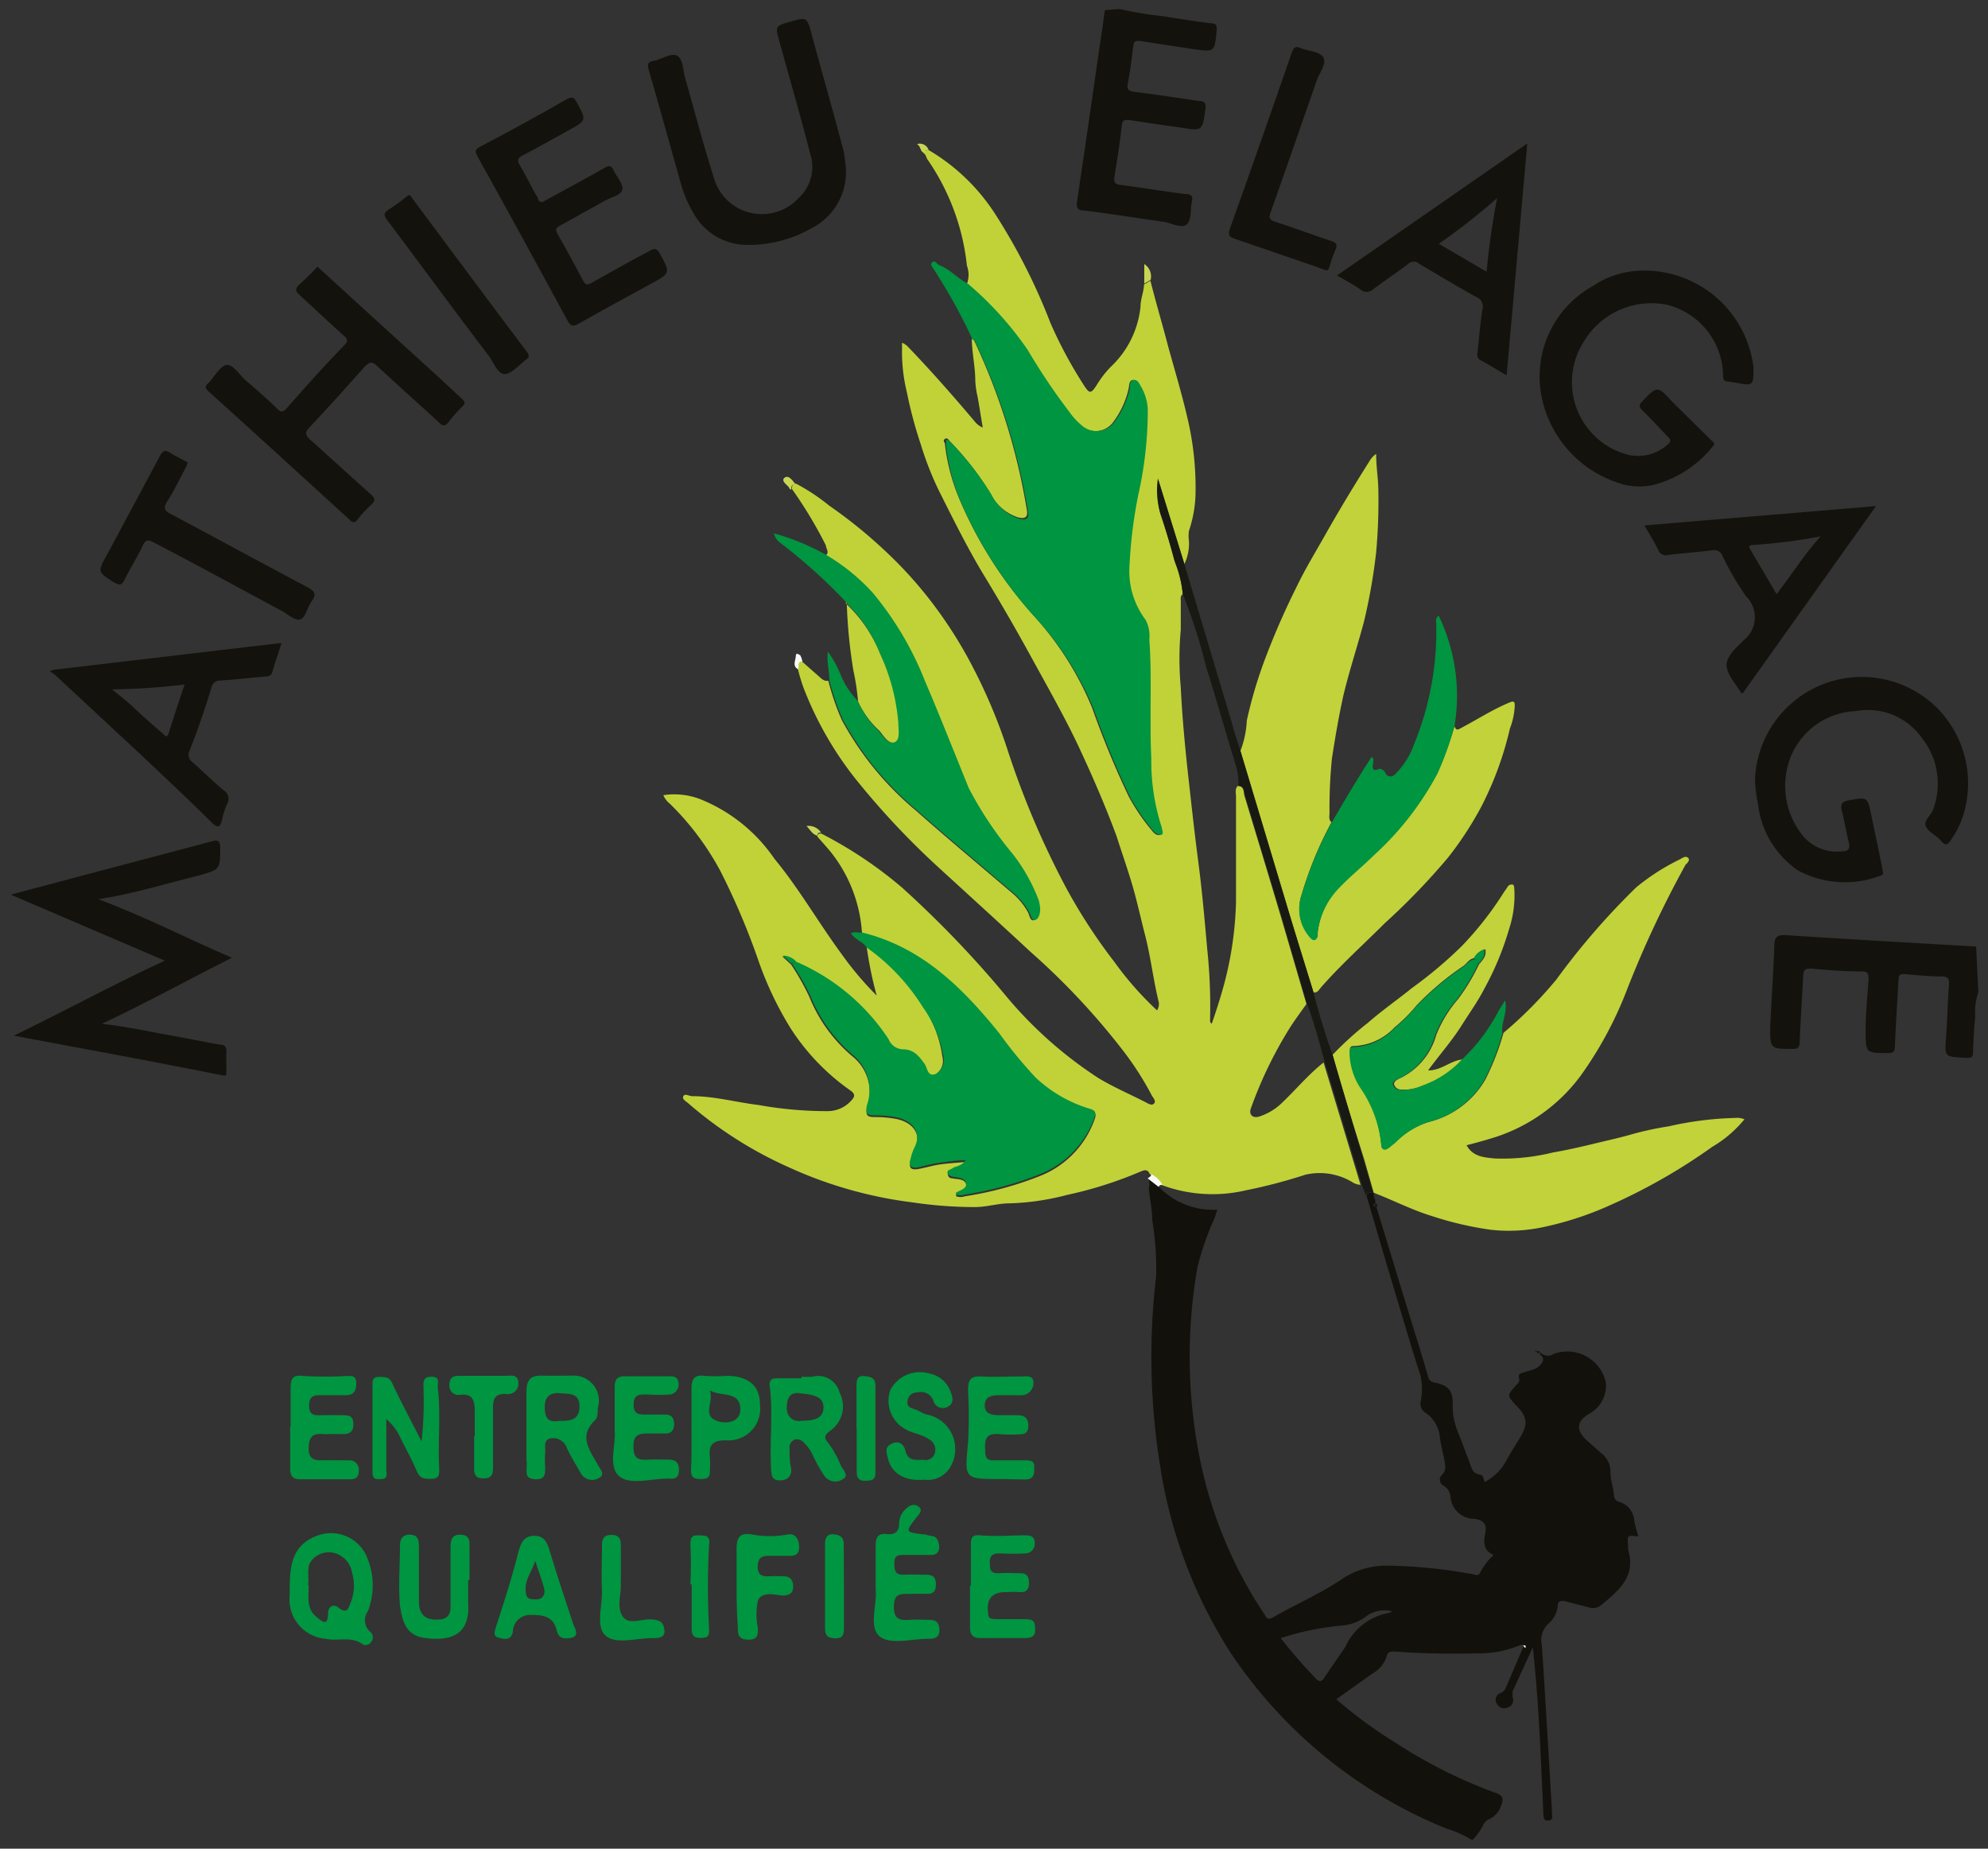 <svg id="Calque_1" data-name="Calque 1" xmlns="http://www.w3.org/2000/svg" viewBox="0 0 90.36 84.02"><rect x="0" y="0" width="90.36" height="84.02" fill="#333333" stroke="none"/><defs><style>.cls-1{fill:#12110c;}.cls-2{fill:#13120d;}.cls-3{fill:#c1d239;}.cls-4{fill:#c2d23a;}.cls-5{fill:#009540;}.cls-6{fill:#191913;}.cls-7{fill:#c9d655;}.cls-8{fill:#f9f9fa;}.cls-9{fill:#fdfffd;}</style></defs><title>logo-mobile</title><path class="cls-1" d="M62.51,54.53l0,.15c-.16.11-.08.16.05.18.54,1.75,1.07,3.51,1.61,5.26.25.8.5,1.6.73,2.41a.36.36,0,0,0,.32.31c.63.12.83.39.81,1a3,3,0,0,0,.2,1.15c.18.44.34.89.51,1.33s.15.63.55.71c.13,0,.14.2.19.33a2.4,2.4,0,0,0,1-1c.17-.32.37-.63.56-.94.43-.68.41-1-.14-1.56-.4-.44-.4-.44,0-.89.09-.1.2-.17.14-.36s.16-.21.29-.26.48-.09.67-.3.18-.33,0-.51l0-.08a.48.48,0,0,0,.61.08,1.79,1.79,0,0,1,2.38,1.29,1.46,1.46,0,0,1-.68,1.38c-.68.37-.72.81-.11,1.32l.6.53a1.05,1.05,0,0,1,.4.85c0,.37.14.71.16,1.07a.32.32,0,0,0,.27.29.94.94,0,0,1,.65.84,7,7,0,0,0,.19.72c-.51-.06-.51-.06-.47.43,0,.06,0,.11,0,.17.38,1.22-.43,1.86-1.22,2.52a.6.6,0,0,1-.55.11c-.38-.11-.76-.19-1.14-.3-.17,0-.26,0-.28.18a1.25,1.25,0,0,1-.39.82,1,1,0,0,0-.34,1c.17,2.51.31,5,.46,7.53a.49.49,0,0,1,0,.12c0,.12.08.3-.15.33s-.23-.14-.24-.3L70,79.16c-.08-1.43-.17-2.85-.33-4.29l-.92,2c0,.11,0,.18,0,.27a.34.34,0,0,1-.24.47.37.37,0,0,1-.47-.17.32.32,0,0,1,.16-.49.46.46,0,0,0,.25-.26l.78-1.82a.08.08,0,0,0,0-.12s-.06,0-.09,0a4.73,4.73,0,0,1-2,.39,36.11,36.11,0,0,1-3.75-.08c-.2,0-.32,0-.37.25a1.38,1.38,0,0,1-.64.75l-1.64,1.17a20.48,20.48,0,0,0,2.73,2A22.12,22.12,0,0,0,68,81.49c.33.13.35.28.23.56a1,1,0,0,1-.52.62.49.49,0,0,0-.28.25,3,3,0,0,1-.48.69h-.08a4.51,4.51,0,0,0-1.12-.5,21.51,21.51,0,0,1-9.82-8,21.82,21.82,0,0,1-3.21-8.56A31.07,31.07,0,0,1,52.55,58a13.72,13.72,0,0,0-.18-2.56c0-.46-.1-.92-.15-1.38v-.08a.82.82,0,0,0,0-.38l.49.38a3.43,3.43,0,0,0,2.62,1c-.05.14-.08.25-.11.35a12.82,12.82,0,0,0-.79,2.25,23.48,23.48,0,0,0,.15,8.92,19.73,19.73,0,0,0,2.88,6.85c.09.13.13.31.38.17,1-.58,2.14-1.07,3.12-1.73a3.62,3.62,0,0,1,2.21-.63,22.72,22.72,0,0,1,3.68.37c.14,0,.34.16.44-.08a2.91,2.91,0,0,1,.6-.78c-.45-.19-.47-.53-.39-.94s0-.63-.49-.7a1.08,1.08,0,0,1-1.08-1,.64.64,0,0,0-.32-.51.3.3,0,0,1-.09-.47c.24-.22.17-.45.13-.69s-.16-.69-.2-1a1.51,1.51,0,0,0-.67-1.16.48.48,0,0,1-.21-.49,2.92,2.92,0,0,0,0-1.18c-.33-1-.6-1.93-.89-2.89q-.8-2.66-1.57-5.31c.07-.15.2-.13.33-.13h0l0,.1C62.43,54.38,62.42,54.47,62.51,54.53Zm-4.3,19.92a24,24,0,0,0,1.61,1.85c.17.17.24.11.34,0,.32-.49.69-1,1-1.47a2.67,2.67,0,0,1,2-1.53.34.34,0,0,0,.11-.07,1.4,1.4,0,0,0-1.2.25,2.09,2.09,0,0,1-1.09.4A12.81,12.81,0,0,0,58.21,74.45Z"/><path class="cls-2" d="M89.92,45.09a2.88,2.88,0,0,0-.14,1.13c-.06.53-.08,1.06-.1,1.6,0,.22-.07.27-.3.26-1-.06-1,0-.92-1,.05-.79.07-1.58.13-2.36,0-.27-.07-.33-.32-.34-.57,0-1.15-.06-1.72-.11-.22,0-.25.08-.26.26-.05,1-.12,2-.16,3,0,.25-.06.34-.33.33-1,0-1,0-1-1,0-.77.07-1.54.13-2.31,0-.29,0-.4-.33-.4-.76,0-1.52-.06-2.28-.13-.31,0-.35.09-.36.34-.05,1-.12,2-.16,3,0,.25-.08.32-.34.31-1,0-1,0-1-1,.06-1.23.14-2.46.19-3.7,0-.35.1-.49.5-.47,2.89.19,5.78.35,8.67.52Z"/><path class="cls-2" d="M50.89.41a17.51,17.51,0,0,0,2,.33c.72.12,1.44.23,2.16.32.22,0,.27.1.25.31-.09,1-.08,1-1.08.86l-2.42-.37c-.2,0-.26,0-.29.24-.07.55-.14,1.11-.24,1.66-.06.3,0,.38.32.42,1,.12,2,.28,2.92.41.26,0,.31.12.28.37-.14,1-.14,1-1.11.84-.79-.11-1.58-.22-2.37-.35-.22,0-.29,0-.32.25-.09.76-.2,1.53-.33,2.29-.05.28,0,.39.31.42,1,.13,1.95.29,2.92.41.25,0,.35.09.28.36s0,.78-.21,1-.64,0-1-.09c-1.22-.17-2.44-.37-3.66-.52-.34,0-.39-.16-.34-.45.36-2.4.7-4.8,1.05-7.2.08-.49.14-1,.21-1.46Z"/><path class="cls-3" d="M42.21,6.82a9.08,9.08,0,0,1,3,2.87,27.39,27.39,0,0,1,2.54,5,19.88,19.88,0,0,0,1.53,2.84c.24.37.31.36.55,0a4.57,4.57,0,0,1,.66-.86,4.35,4.35,0,0,0,1.35-2.74c0-.34.15-.67.16-1l.29-.17c.25,1,.55,2,.81,3,.32,1.16.67,2.31.93,3.49a13.79,13.79,0,0,1,.31,3.2,5.66,5.66,0,0,1-.3,1.68,1.68,1.68,0,0,0,0,.45,2.15,2.15,0,0,1-.21,1.06l-1.17-3.78a3.72,3.72,0,0,0,.09,1.52c.24.71.46,1.44.65,2.17A5.32,5.32,0,0,1,53.76,27c-.14.1-.08.26-.09.39,0,.41,0,.82,0,1.22a14.66,14.66,0,0,0,0,2.65c.07,1.43.21,2.86.37,4.29.13,1.17.26,2.34.41,3.5.18,1.35.3,2.71.42,4.07A24.8,24.8,0,0,1,55,46.39s0,.11.08.13c.16-.46.31-.92.45-1.4A16,16,0,0,0,56.18,41c0-1.6,0-3.2,0-4.8,0-.16-.06-.34.08-.48.31,0,.25.3.31.47.56,1.85,1.12,3.69,1.67,5.54l1.14,3.9c-.28.4-.57.78-.82,1.19a18.89,18.89,0,0,0-1.71,3.57c-.09.27.09.44.37.36a2.64,2.64,0,0,0,1-.58c.66-.62,1.23-1.32,1.94-1.88l1.68,5.56a.77.77,0,0,1-.32-.09,2.87,2.87,0,0,0-2.19-.37,23.93,23.93,0,0,1-2.71.71,6.62,6.62,0,0,1-3.84-.25,1.23,1.23,0,0,0-.52-.49c-.08-.2-.21-.2-.38-.13a18.32,18.32,0,0,1-3.39,1.08,11.42,11.42,0,0,1-2.6.38c-.52,0-1,.16-1.55.17a19.19,19.19,0,0,1-2.84-.21,19.22,19.22,0,0,1-5.65-1.6,18.38,18.38,0,0,1-4.57-2.91c-.1-.09-.29-.18-.22-.32s.26,0,.41,0c1,0,2,.28,3,.4a17.6,17.6,0,0,0,3.16.28A1.44,1.44,0,0,0,38.71,50c.16-.18.14-.27,0-.4a10.11,10.11,0,0,1-2.79-2.89,15.5,15.5,0,0,1-1.43-3,32.25,32.25,0,0,0-1.74-4.11,12.62,12.62,0,0,0-2.29-3.06,1,1,0,0,1-.31-.4,3.3,3.3,0,0,1,1.65.17,7.44,7.44,0,0,1,3.4,2.72c1.13,1.37,2,2.9,3.06,4.34a14.79,14.79,0,0,0,1.59,1.88,17.11,17.11,0,0,1-.46-2.24,9.49,9.49,0,0,1,2.56,2.72A5.35,5.35,0,0,1,42.83,48a.74.74,0,0,1-.32.84c-.39.17-.39-.25-.52-.44-.24-.36-.47-.68-1-.67a.72.72,0,0,1-.64-.46,9.55,9.55,0,0,0-4.15-3.5.85.85,0,0,0-.64-.3l.4.37a11.49,11.49,0,0,1,.82,1.45,6.92,6.92,0,0,0,2,2.75,2.07,2.07,0,0,1,.63,2.28c-.07.37,0,.45.35.45a5.12,5.12,0,0,1,1,.09c.75.16,1.15.71.82,1.36a2.28,2.28,0,0,0-.18.52c-.11.33,0,.45.34.39s.62-.15.94-.2.77-.08,1.22-.12c-.18.28-.42.21-.57.35s-.29,0-.25.21.17.17.3.2.51,0,.54.3-.28.3-.46.42c0,0,0,0,0,.08a.61.61,0,0,0,.4,0,15.69,15.69,0,0,0,3.43-.93,4.31,4.31,0,0,0,2.45-2.53c.09-.24.1-.35-.2-.44A6.15,6.15,0,0,1,47.06,49a20.17,20.17,0,0,1-1.64-2c-1.68-2.08-3.53-3.92-6.24-4.58a6.56,6.56,0,0,0-1.43-3.71c-.19-.23-.4-.46-.6-.69,0-.11.08-.14.17-.14A19,19,0,0,1,41,40.34a47.78,47.78,0,0,1,4.63,4.81A18.79,18.79,0,0,0,49.93,49c.7.42,1.45.74,2.17,1.11.09.05.25.15.35.05s0-.23-.08-.34a14.05,14.05,0,0,0-1.44-2.22,32.32,32.32,0,0,0-4.09-4.34c-1.41-1.31-2.83-2.6-4.25-3.9A36,36,0,0,1,39,35.54a15.7,15.7,0,0,1-2.48-4.29,7.93,7.93,0,0,1-.25-.83c0-.13-.06-.34.19-.35l.76.67c.13.12.24.23.43.2a11.33,11.33,0,0,0,.61,1.78,14,14,0,0,0,3.36,4.11c1.42,1.26,2.89,2.48,4.34,3.72a3.13,3.13,0,0,1,.77.92c.07.14.09.4.27.35s.25-.28.23-.49a1.85,1.85,0,0,0-.07-.41A8,8,0,0,0,46,38.82a16.68,16.68,0,0,1-2-3c-.67-1.63-1.32-3.27-2-4.89a14.61,14.61,0,0,0-2.38-4,9.17,9.17,0,0,0-2.08-1.69c.17-.16,0-.3,0-.45A19.68,19.68,0,0,0,36,22.23c0-.14,0-.24.18-.25a9.18,9.18,0,0,1,1.51,1,21.86,21.86,0,0,1,2.48,2,19,19,0,0,1,2,2.16A20,20,0,0,1,44,29.91,24.89,24.89,0,0,1,45.77,34a39,39,0,0,0,2.71,6.39,25.19,25.19,0,0,0,2.18,3.34,14.77,14.77,0,0,0,1.93,2.19.53.53,0,0,0,.06-.45c-.24-1-.35-2-.61-3-.19-.73-.35-1.48-.56-2.2S51,38.78,50.75,38c-.5-1.35-1.07-2.67-1.69-4s-1.44-2.77-2.19-4.14-1.41-2.5-2.15-3.72-1.36-2.48-2-3.75a14.38,14.38,0,0,1-.87-2.2,19.56,19.56,0,0,1-.63-2.36,7.74,7.74,0,0,1-.22-2c0-.08,0-.18,0-.23s.18.07.24.13c1.06,1.1,2.07,2.25,3.06,3.42a.87.87,0,0,0,.37.28c-.09-.5-.16-1-.24-1.42a4,4,0,0,1-.1-.69c0-.65-.15-1.27-.16-1.92,0,0,.06,0,.07,0a28.94,28.94,0,0,1,2.43,7.76c.07.34-.07.43-.38.36a2.14,2.14,0,0,1-1.27-1.09,13.56,13.56,0,0,0-1.84-2.37c-.07-.06-.11-.19-.23-.11s0,.15,0,.23a8.94,8.94,0,0,0,.61,2.39A19,19,0,0,0,47,28a14.24,14.24,0,0,1,2.64,4.17,41.7,41.7,0,0,0,1.65,4,9,9,0,0,0,1.07,1.58c.09.12.24.26.4.18s.05-.2,0-.31a9.72,9.72,0,0,1-.48-3.17c0-1.8,0-3.6-.09-5.39a1.55,1.55,0,0,0-.17-.89,3.67,3.67,0,0,1-.73-2.48,21.5,21.5,0,0,1,.4-3.21,17.48,17.48,0,0,0,.43-3.88,2.27,2.27,0,0,0-.29-1c-.09-.14-.16-.36-.34-.33s-.16.25-.19.39a4,4,0,0,1-.67,1.48,1,1,0,0,1-1.49.21,3,3,0,0,1-.57-.61,28.75,28.75,0,0,1-1.91-2.84,15.32,15.32,0,0,0-2.71-3,1.17,1.17,0,0,0,0-.82,10.41,10.41,0,0,0-1.77-4.8c-.09-.1-.08-.27-.23-.34C42.05,6.85,42.12,6.82,42.21,6.82Z"/><path class="cls-4" d="M60.57,47.94a14.64,14.64,0,0,1,1.6-1.45c.65-.57,1.36-1.06,2-1.58A19.62,19.62,0,0,0,66.44,43a15,15,0,0,0,1.91-2.44c.06-.09.12-.16.17-.25a.22.22,0,0,1,.21-.11c.1,0,.09.13.1.21a4.89,4.89,0,0,1-.24,1.82,13.26,13.26,0,0,1-1.12,2.7c-.29.57-.66,1.08-1,1.62-.44.71-1,1.34-1.56,2.1.63,0,1-.45,1.58-.5a4.51,4.51,0,0,1-1.82,1.19,2.12,2.12,0,0,1-1,.18.33.33,0,0,1-.31-.25c0-.12.12-.18.2-.23a3.09,3.09,0,0,0,1.72-2,5.72,5.72,0,0,1,1-1.64,9.5,9.5,0,0,0,.94-1.56c.16-.2.36-.38.29-.7a.79.79,0,0,0-.48.41c-.23,0-.35.23-.51.35a13,13,0,0,0-2.13,1.79,7.3,7.3,0,0,1-1,1,2.67,2.67,0,0,1-1.85.85c-.21,0-.18.13-.18.25a3,3,0,0,0,.5,1.62A5.49,5.49,0,0,1,62.78,52c0,.23.14.3.34.16l.32-.26A3.7,3.7,0,0,1,64.91,51a4.1,4.1,0,0,0,2.6-1.93,11.75,11.75,0,0,0,.83-2.13,18.92,18.92,0,0,0,2.4-2.42,32.86,32.86,0,0,1,3.63-4.19,9.86,9.86,0,0,1,2-1.28c.1-.06.24-.16.35-.07s0,.23-.1.31a47.29,47.29,0,0,0-2.7,5.77,17.27,17.27,0,0,1-2.09,3.85A7.81,7.81,0,0,1,68,51.67c-.44.14-.87.26-1.34.38.29.53.81.55,1.26.6a9.55,9.55,0,0,0,2.66-.27c.63-.11,1.26-.25,1.87-.4s1.14-.26,1.69-.42a14.48,14.48,0,0,1,1.71-.37,15.11,15.11,0,0,1,3-.38.87.87,0,0,1,.44.06,5.45,5.45,0,0,1-1.46,1.25,26.46,26.46,0,0,1-4.59,2.63,14.86,14.86,0,0,1-3,1,7.45,7.45,0,0,1-2.49.14,15.32,15.32,0,0,1-2.66-.62c-.92-.28-1.76-.72-2.65-1.06h0L62,52.67C61.5,51.09,61,49.52,60.57,47.94Z"/><path class="cls-5" d="M44,12.9a15.32,15.32,0,0,1,2.71,3,28.75,28.75,0,0,0,1.91,2.84,3,3,0,0,0,.57.61,1,1,0,0,0,1.49-.21,4,4,0,0,0,.67-1.48c0-.14,0-.37.19-.39s.25.19.34.33a2.27,2.27,0,0,1,.29,1,17.48,17.48,0,0,1-.43,3.88,21.5,21.5,0,0,0-.4,3.21,3.67,3.67,0,0,0,.73,2.48,1.55,1.55,0,0,1,.17.89c.13,1.79,0,3.59.09,5.39a9.72,9.72,0,0,0,.48,3.17c0,.11.09.26,0,.31s-.31-.06-.4-.18a9,9,0,0,1-1.07-1.58,41.7,41.7,0,0,1-1.65-4A14.24,14.24,0,0,0,47,28a19,19,0,0,1-3.42-5.41A8.94,8.94,0,0,1,43,20.24c0-.08,0-.18,0-.23s.16,0,.23.11a13.56,13.56,0,0,1,1.84,2.37,2.14,2.14,0,0,0,1.27,1.09c.31.07.45,0,.38-.36a28.94,28.94,0,0,0-2.43-7.76s0,0-.07,0a25.87,25.87,0,0,0-1.75-3.18c-.07-.12-.22-.24-.1-.36s.21.08.32.13C43.19,12.24,43.53,12.66,44,12.9Z"/><path class="cls-4" d="M66.11,33c.08.26.21.13.35.06.72-.38,1.41-.83,2.17-1.14.21-.08.21,0,.22.13a3.24,3.24,0,0,1-.22,1.06,15.15,15.15,0,0,1-1.31,3.57,15.67,15.67,0,0,1-1.49,2.28,30.73,30.73,0,0,1-2.89,3c-1,1-2,1.89-2.91,2.93-.08.1-.16.25-.33.21-.39-1.27-.79-2.54-1.17-3.81l-2.15-7.16a4.36,4.36,0,0,0,.29-1.38,20.42,20.42,0,0,1,.77-2.64,34.41,34.41,0,0,1,1.48-3.41c.39-.82.87-1.6,1.32-2.4.64-1.13,1.31-2.24,2-3.33a1,1,0,0,1,.31-.34c0,.6.1,1.15.1,1.7a25.55,25.55,0,0,1-.1,2.77A26.07,26.07,0,0,1,62,28.24c-.3,1.13-.67,2.24-.94,3.37-.22,1-.37,1.9-.52,2.86a22.5,22.5,0,0,0-.11,2.46c0,.15-.05.32.09.44a17,17,0,0,0-1.36,3.3,1.92,1.92,0,0,0,.3,1.78c.08.1.16.28.32.22s.1-.22.12-.35a3.5,3.5,0,0,1,.9-1.93c.53-.55,1.12-1,1.67-1.58a13.71,13.71,0,0,0,2.88-3.71A15.31,15.31,0,0,0,66.11,33Z"/><path class="cls-5" d="M39.18,42.38c2.71.66,4.56,2.5,6.24,4.58a20.17,20.17,0,0,0,1.64,2,6.15,6.15,0,0,0,2.47,1.43c.3.09.29.2.2.44a4.31,4.31,0,0,1-2.45,2.53,15.69,15.69,0,0,1-3.43.93.61.61,0,0,1-.4,0s0-.07,0-.08c.18-.12.49-.17.46-.42s-.33-.26-.54-.3-.27-.08-.3-.2.17-.14.25-.21.39-.07.57-.35c-.45,0-.84.07-1.22.12s-.63.14-.94.2-.45-.06-.34-.39a2.28,2.28,0,0,1,.18-.52c.33-.65-.07-1.2-.82-1.36a5.12,5.12,0,0,0-1-.09c-.34,0-.42-.08-.35-.45A2.07,2.07,0,0,0,38.83,48a6.92,6.92,0,0,1-2-2.75A11.49,11.49,0,0,0,36,43.8c.06-.08.16-.06.24-.07a9.55,9.55,0,0,1,4.15,3.5.72.72,0,0,0,.64.46c.51,0,.74.31,1,.67.13.19.13.61.52.44a.74.74,0,0,0,.32-.84,5.35,5.35,0,0,0-.92-2.18,9.49,9.49,0,0,0-2.56-2.72c-.17-.27-.52-.34-.71-.64C38.83,42.32,39,42.41,39.18,42.38Z"/><path class="cls-2" d="M.63,47.07C3,45.92,5.17,44.73,7.49,43.66l-7-3,4.33-1.15,4.8-1.27c.27-.07.38-.06.39.27,0,1,0,1-.93,1.27-1.51.37-3,.84-4.61,1.09,2.08.77,4,1.77,6.07,2.66-2,1-3.9,2.06-5.91,3,1.24.14,2.4.41,3.57.61.61.11,1.21.24,1.82.34.22,0,.28.13.27.33s0,.57,0,.85,0,.24-.26.2c-1.21-.25-2.42-.47-3.63-.71Z"/><path class="cls-5" d="M37.57,25.23a9.17,9.17,0,0,1,2.08,1.69,14.61,14.61,0,0,1,2.38,4c.69,1.62,1.34,3.26,2,4.89a16.68,16.68,0,0,0,2,3,8,8,0,0,1,1.18,2.1,1.85,1.85,0,0,1,.07.41c0,.21-.07.45-.23.49s-.2-.21-.27-.35a3.13,3.13,0,0,0-.77-.92c-1.45-1.24-2.92-2.46-4.34-3.72a14,14,0,0,1-3.36-4.11,11.33,11.33,0,0,1-.61-1.78c0-.42-.13-.83-.07-1.31a4.83,4.83,0,0,1,.56,1A3.87,3.87,0,0,0,39,31.87a4,4,0,0,0,.94,1.35c.18.23.45.62.69.51s.19-.57.16-.89A9.25,9.25,0,0,0,40,29.71a6.28,6.28,0,0,0-1.47-2.24h0q0-.09-.06-.09a24.41,24.41,0,0,0-2.76-2.52c-.2-.17-.46-.28-.53-.62A10.78,10.78,0,0,1,37.57,25.23Z"/><path class="cls-2" d="M74.59,12.3a5,5,0,0,1,5.11,4.39c0,.82,0,.86-.77.71l-.37-.06c-.16,0-.26-.07-.24-.26a3.36,3.36,0,0,0-2.52-3.22A3.57,3.57,0,0,0,72,15.51a3.41,3.41,0,0,0,2,5.16,2,2,0,0,0,1.8-.47c.17-.14.14-.23,0-.36-.39-.4-.77-.82-1.17-1.21-.13-.14-.14-.22,0-.37.7-.73.7-.74,1.38,0L77.77,20c.07.07.23.14.08.29A5.11,5.11,0,0,1,75.3,22a2.91,2.91,0,0,1-1.82-.08,5.19,5.19,0,0,1-3.43-4A4.7,4.7,0,0,1,72.4,13,4.08,4.08,0,0,1,74.59,12.3Z"/><path class="cls-2" d="M79.77,35.39A4.86,4.86,0,0,1,88,32.13,4.87,4.87,0,0,1,89.25,37a4.19,4.19,0,0,1-.59,1.2c-.16.24-.27.22-.45,0s-.54-.37-.67-.63.23-.51.33-.79a3.35,3.35,0,0,0-.53-3.26,3,3,0,0,0-3-1.2,3.33,3.33,0,0,0-3,2.22,3.59,3.59,0,0,0,.54,3.36,2,2,0,0,0,1.85.79c.31,0,.37-.14.3-.42-.12-.48-.2-1-.32-1.44-.06-.26,0-.39.29-.45.89-.16.88-.18,1.06.69s.34,1.61.5,2.42c0,.13.12.26-.12.32a4.51,4.51,0,0,1-3.7-.24,4.23,4.23,0,0,1-1.83-3A6.65,6.65,0,0,1,79.77,35.39Z"/><path class="cls-2" d="M14.43,12.12Q17.24,14.69,20,17.2c.34.32.68.63,1,.93.15.14.15.22,0,.36a6.55,6.55,0,0,0-.61.69c-.17.22-.28.19-.46,0-.92-.85-1.86-1.68-2.77-2.53-.25-.24-.36-.2-.57,0-.83.93-1.66,1.86-2.52,2.77-.23.24-.18.34,0,.54.94.83,1.85,1.68,2.79,2.51.21.19.2.3,0,.48a5.25,5.25,0,0,0-.6.65c-.14.19-.24.16-.39,0-2.13-1.94-4.25-3.88-6.39-5.81-.16-.15-.18-.23,0-.39s.51-.76.81-.81.59.44.88.7c.49.42,1,.86,1.44,1.3.16.15.25.14.39,0,.88-1,1.77-2,2.67-2.92.18-.2.11-.28-.05-.42-.68-.61-1.35-1.24-2-1.84-.21-.18-.21-.29,0-.49S14.16,12.42,14.43,12.12Z"/><path class="cls-2" d="M38.45,7.71a2.86,2.86,0,0,1-1.56,2.66,5.75,5.75,0,0,1-2.89.76,2.79,2.79,0,0,1-2.49-1.46,5.61,5.61,0,0,1-.58-1.39c-.48-1.7-.95-3.4-1.44-5.09-.07-.25-.06-.39.24-.43s.79-.39,1.06-.22.25.65.35,1c.43,1.51.82,3,1.3,4.52A2.27,2.27,0,0,0,36.3,9a1.92,1.92,0,0,0,.53-2c-.44-1.71-.93-3.4-1.4-5.1-.2-.72-.2-.72.51-.92s.74-.21.94.53c.48,1.8,1,3.57,1.47,5.38A7.11,7.11,0,0,1,38.45,7.71Z"/><path class="cls-2" d="M24.66,9.18l.24-.13c.86-.47,1.73-.94,2.58-1.42.2-.11.31-.12.41.11s.45.63.4.88-.5.34-.79.5l-2,1.11c-.2.1-.3.18-.15.42.4.69.78,1.4,1.15,2.1.11.2.19.22.38.11.88-.49,1.77-1,2.65-1.46.25-.15.34-.09.47.14.47.87.48.87-.4,1.35-1.09.6-2.19,1.19-3.28,1.81-.25.14-.37.16-.53-.14-1.35-2.49-2.72-5-4.08-7.44-.12-.22-.14-.32.11-.45q2-1.05,3.94-2.16c.25-.14.34-.08.46.15.44.81.45.81-.37,1.26s-1.37.77-2.07,1.13c-.28.14-.28.25-.13.5.28.46.52,1,.79,1.43C24.47,9.07,24.48,9.21,24.66,9.18Z"/><path class="cls-2" d="M2.45,30.44,12.8,29.22c-.15.47-.3.89-.42,1.32-.06.2-.2.2-.36.21-.65.06-1.31.13-2,.18a.4.4,0,0,0-.41.32c-.3,1-.62,1.92-1,2.88a.39.39,0,0,0,.13.5c.49.43.94.89,1.44,1.3a.44.44,0,0,1,.14.61,3.77,3.77,0,0,0-.23.72c-.08.34-.18.4-.46.13-1-1-2.08-2-3.13-3l-4-3.72a2,2,0,0,0-.24-.16Zm2.64.89c.39.32.72.57,1,.84S7,33,7.4,33.34c.08.07.18.23.26,0,.23-.73.47-1.46.73-2.23A30,30,0,0,1,5.09,31.33Z"/><path class="cls-2" d="M79.21,31.51s-.06,0-.06,0c-.24-.41-.63-.81-.67-1.24s.44-.83.76-1.16a1.33,1.33,0,0,0,.13-2,12.6,12.6,0,0,1-1.08-1.85.4.4,0,0,0-.46-.25c-.65.08-1.31.13-2,.21a.37.37,0,0,1-.46-.23c-.18-.36-.39-.71-.63-1.11L85.27,23ZM80.75,27c.68-.86,1.23-1.77,2-2.62a25.84,25.84,0,0,1-3.09.39c-.18,0-.18.09-.1.21Z"/><path class="cls-2" d="M68.48,17.06c-.43-.25-.79-.48-1.17-.68-.19-.1-.17-.24-.15-.39.07-.64.12-1.29.22-1.92a.46.46,0,0,0-.28-.57c-.87-.48-1.72-1-2.58-1.5A.37.37,0,0,0,64,12c-.53.4-1.07.76-1.6,1.16a.43.43,0,0,1-.56,0c-.33-.23-.69-.42-1.07-.64l8.65-6Zm-.91-4.71A33.77,33.77,0,0,1,68.05,9a29.66,29.66,0,0,1-2.65,2.08Z"/><path class="cls-5" d="M66.11,33a15.31,15.31,0,0,1-.77,2.15,13.71,13.71,0,0,1-2.88,3.71c-.55.54-1.14,1-1.67,1.58a3.5,3.5,0,0,0-.9,1.93c0,.13,0,.3-.12.35s-.24-.12-.32-.22a1.92,1.92,0,0,1-.3-1.78,17,17,0,0,1,1.36-3.3c.58-1,1.17-2,1.82-3,.13,0,.08.14.09.21s-.17.52.28.31c.1,0,.22.08.28.21s.28.23.47,0a3.68,3.68,0,0,0,.83-1.34,13.55,13.55,0,0,0,1-5.52.29.29,0,0,1,.11-.31A8.36,8.36,0,0,1,66.11,33Z"/><path class="cls-5" d="M67.17,43.85a9.5,9.5,0,0,1-.94,1.56,5.72,5.72,0,0,0-1,1.64,3.09,3.09,0,0,1-1.72,2c-.08.05-.23.11-.2.23a.33.33,0,0,0,.31.25,2.12,2.12,0,0,0,1-.18,4.51,4.51,0,0,0,1.82-1.19,8.2,8.2,0,0,0,1.67-2.21l.3-.48c.13.57-.2,1-.12,1.5a11.75,11.75,0,0,1-.83,2.13A4.1,4.1,0,0,1,64.91,51a3.7,3.7,0,0,0-1.47.92l-.32.26c-.2.14-.33.07-.34-.16a5.49,5.49,0,0,0-.94-2.56,3,3,0,0,1-.5-1.62c0-.12,0-.26.18-.25a2.67,2.67,0,0,0,1.85-.85,7.3,7.3,0,0,0,1-1,13,13,0,0,1,2.13-1.79c.16-.12.28-.31.51-.35S67.16,43.72,67.17,43.85Z"/><path class="cls-2" d="M8.5,21.12a2.72,2.72,0,0,1-.12.25c-.26.48-.5,1-.79,1.43-.16.28-.14.4.17.56,2.07,1.1,4.14,2.23,6.22,3.33.33.18.41.32.19.63s-.28.75-.52.83-.58-.25-.87-.4C10.86,26.72,9,25.7,7,24.66c-.26-.14-.38-.15-.52.15-.24.52-.55,1-.81,1.52-.11.23-.19.3-.45.16C4.43,26,4.42,26,4.87,25.2c.8-1.49,1.61-3,2.4-4.48.13-.24.24-.29.47-.14s.42.23.63.35S8.54,21,8.5,21.12Z"/><path class="cls-2" d="M60.25,12.28l-.4-.15-3.73-1.28c-.26-.09-.31-.18-.22-.45q1.43-4,2.81-8c.1-.28.2-.31.45-.2s.87.14,1,.43-.18.67-.3,1c-.7,2-1.39,4-2.1,6-.09.25-.08.36.2.45.85.27,1.69.59,2.54.87.24.08.31.18.19.42a6.65,6.65,0,0,0-.26.75C60.39,12.21,60.38,12.31,60.25,12.28Z"/><path class="cls-2" d="M18.56,8.87c.12,0,.16.13.22.2,1.72,2.31,3.43,4.61,5.16,6.91.13.17.13.26-.06.39s-.64.64-.95.63-.5-.54-.73-.85c-1.53-2-3.05-4.09-4.59-6.13-.18-.24-.18-.35.08-.51A8.58,8.58,0,0,0,18.4,9Z"/><path class="cls-6" d="M56.38,34.12l2.15,7.16c.38,1.27.78,2.54,1.17,3.81.26,1,.53,1.91.87,2.85.46,1.58.93,3.15,1.39,4.73l.45,1.52c-.13,0-.26,0-.33.13l-.18-.47-1.68-5.56c-.25-.89-.48-1.79-.81-2.66l-1.14-3.9c-.55-1.85-1.11-3.69-1.67-5.54-.06-.17,0-.45-.31-.47a2.79,2.79,0,0,0-.14-1c-.45-1.46-.86-2.93-1.32-4.38A25,25,0,0,0,53.76,27a5.32,5.32,0,0,0-.39-1.57c-.19-.73-.41-1.46-.65-2.17a3.72,3.72,0,0,1-.09-1.52l1.17,3.78L56,32.88C56.11,33.3,56.25,33.71,56.38,34.12Z"/><path class="cls-3" d="M38.49,27.47A6.28,6.28,0,0,1,40,29.71a9.25,9.25,0,0,1,.83,3.13c0,.32.1.77-.16.89s-.51-.28-.69-.51A4,4,0,0,1,39,31.87a10.84,10.84,0,0,0-.21-1.39A23.25,23.25,0,0,1,38.49,27.47Z"/><path class="cls-5" d="M13.17,72.15c0-1.06.14-2,1.35-2.39a1.77,1.77,0,0,1,2.08.84,3.25,3.25,0,0,1,.12,2.63.7.7,0,0,0,.1.93.32.32,0,0,1,.06.45.3.3,0,0,1-.38.13c-.53-.4-1.14-.13-1.7-.26a1.79,1.79,0,0,1-1.63-2Zm.86-.1c0,.52-.11,1.07.35,1.43.19.15.52.51.53-.13,0-.35.25-.47.47-.29.42.34.46,0,.57-.25A2.06,2.06,0,0,0,16,71.47a1.1,1.1,0,0,0-1-.92,1,1,0,0,0-.91.48C13.94,71.34,14.06,71.73,14,72.05Z"/><path class="cls-5" d="M39.8,72.24c0-.75,0-1.38,0-2,0-.35.1-.56.49-.52s.58-.09.58-.52a.88.88,0,0,1,.26-.58c.18-.2.42-.31.63-.14s0,.35-.13.52c-.48.62-.48.63.28.73.17,0,.33.07.5.09s.28.28.28.49-.11.36-.36.36c-.41,0-.82,0-1.22,0s-.46.08-.46.41.07.51.44.49.67,0,1,0,.44.12.45.42-.1.46-.42.45-.53,0-.79,0c-.45,0-.7,0-.7.6s.31.6.73.58.58,0,.87,0,.46.1.47.45-.22.42-.5.41c-.77,0-1.76.3-2.24-.13S39.88,72.87,39.8,72.24Z"/><path class="cls-5" d="M23.93,66.41c0-1,0-2.11,0-3.16,0-.64.28-.74.76-.73s.91,0,1.37,0A1.14,1.14,0,0,1,27.17,64c0,.19,0,.44-.13.55-.77.74-.21,1.39.12,2,.1.21.36.44.1.6a.59.59,0,0,1-.87-.21c-.21-.37-.44-.73-.62-1.12a.66.66,0,0,0-.73-.45c-.36.06-.24.41-.26.66a4.68,4.68,0,0,0,0,.65c0,.31,0,.57-.44.55s-.42-.24-.4-.53a2.81,2.81,0,0,0,0-.29Zm1.48-1.83c.44,0,.92,0,.93-.64s-.46-.58-.87-.62-.72.11-.71.64S24.93,64.65,25.41,64.58Z"/><path class="cls-5" d="M36.43,62.57a4.17,4.17,0,0,0,.5,0,1,1,0,0,1,1.23.72A1.35,1.35,0,0,1,37.77,65c-.25.19-.38.3-.1.61a4.75,4.75,0,0,1,.55,1c.1.2.38.46.1.61a.61.61,0,0,1-.88-.19,6.91,6.91,0,0,1-.51-.92,1.64,1.64,0,0,0-.37-.52.42.42,0,0,0-.45-.16.39.39,0,0,0-.22.42c0,.28,0,.57.06.85s-.07.56-.45.58-.43-.16-.45-.48c-.08-1.28.1-2.58-.07-3.86,0-.31.19-.29.37-.3.36,0,.72,0,1.08,0Zm0,2c.53,0,1-.07,1-.62s-.63-.57-1.08-.63-.58.23-.59.65S36.05,64.63,36.43,64.58Z"/><path class="cls-5" d="M13.21,64.85c0-.58,0-1.16,0-1.74s.17-.62.66-.57a15.43,15.43,0,0,0,1.8,0c.27,0,.51-.06.52.29s-.08.58-.47.58H14.62c-.31,0-.56,0-.57.45s.22.47.55.46.67,0,1,0,.45.07.46.4-.16.47-.48.46-.58,0-.87,0c-.48-.05-.67.1-.68.63s.27.57.68.56.77,0,1.15,0a.42.42,0,0,1,.45.45c0,.33-.15.42-.43.41-.75,0-1.5,0-2.25,0-.35,0-.44-.17-.44-.49,0-.63,0-1.26,0-1.88Z"/><path class="cls-5" d="M42,67.25c-.91.08-1.5-.31-1.65-1-.06-.26-.15-.5.21-.65s.54.11.59.32c.12.52.49.42.84.43A.43.43,0,0,0,42.5,66a.53.53,0,0,0-.28-.59c-.34-.24-.76-.26-1.11-.48a1.47,1.47,0,0,1-.64-1.76,1.52,1.52,0,0,1,1.79-.74,1.26,1.26,0,0,1,.92.76c.11.25.21.56-.06.72a.45.45,0,0,1-.7-.26.6.6,0,0,0-.7-.37c-.2,0-.43.1-.47.38s.12.32.33.39.33.18.51.23a1.6,1.6,0,0,1,1.15,2.31A1.19,1.19,0,0,1,42,67.25Z"/><path class="cls-5" d="M45.46,67.22c-1.64,0-1.62,0-1.46-1.65a21,21,0,0,0,0-2.38c0-.45.1-.66.59-.63s1.21,0,1.81,0c.23,0,.61-.09.57.34a.55.55,0,0,1-.59.51h-.87c-.34,0-.73,0-.75.44s.37.47.71.47.53,0,.8,0,.47.12.47.47-.18.41-.46.4a5.77,5.77,0,0,1-.72,0c-.57-.06-.84,0-.78.74,0,.39.13.45.43.44.46,0,.92,0,1.37,0s.43.13.43.43-.11.44-.42.44Z"/><path class="cls-5" d="M17.56,64.49c0,.9,0,1.61,0,2.31,0,.2.09.4-.22.42s-.41,0-.41-.35c0-1.3,0-2.6,0-3.91,0-.21,0-.39.31-.38s.44,0,.58.27c.4.86.85,1.69,1.34,2.66a16.48,16.48,0,0,0,.09-2.38c0-.25-.07-.56.36-.56s.26.29.29.51c.14,1.2,0,2.4.06,3.61,0,.23.05.51-.31.52s-.55,0-.7-.33c-.24-.59-.57-1.14-.84-1.72A2.79,2.79,0,0,0,17.56,64.49Z"/><path class="cls-5" d="M27.94,65.06c0-.79,0-1.39,0-2,0-.37.11-.52.5-.51.65,0,1.3,0,1.94,0,.22,0,.44,0,.46.32a.45.45,0,0,1-.4.51,8.47,8.47,0,0,1-1,0c-.31,0-.63-.05-.64.44s.28.47.61.47.58,0,.86,0,.37.21.37.43-.09.43-.37.43-.53,0-.8,0c-.46,0-.69.07-.68.62s.25.59.66.57.63,0,.94,0,.47.12.47.46-.15.43-.44.4h-.07c-.77,0-1.75.32-2.23-.13S28,65.63,27.94,65.06Z"/><path class="cls-5" d="M44.13,72.07c0-.63,0-1.25,0-1.88,0-.34.08-.45.46-.41.64.06,1.3,0,1.95,0,.24,0,.49,0,.49.35a.43.43,0,0,1-.43.47,11.16,11.16,0,0,1-1.16,0c-.28,0-.46.07-.45.4s0,.52.43.5.62,0,.94,0,.41.15.41.45-.13.43-.43.41-.44,0-.65,0c-.62,0-.88.34-.77,1,0,.24.21.22.37.23.44,0,.87,0,1.31,0s.44.16.45.48-.21.38-.47.38c-.65,0-1.3,0-2,0-.38,0-.5-.16-.49-.52,0-.63,0-1.25,0-1.88Z"/><path class="cls-5" d="M21.28,71.81c0,.36,0,.73,0,1.09.09,1.48-.91,1.7-2,1.54-.85-.12-1-.8-1.1-1.46-.08-.91,0-1.83,0-2.74,0-.34.16-.51.48-.49s.38.22.38.5c0,.85,0,1.69,0,2.53,0,.55.25.85.83.83.42,0,.62-.18.61-.61,0-.86,0-1.73,0-2.6,0-.33,0-.66.45-.65s.41.31.41.62c0,.48,0,1,0,1.44Z"/><path class="cls-5" d="M25.74,74.46c-.21,0-.36-.06-.44-.37-.14-.59-.56-.7-1.13-.69a.78.78,0,0,0-.86.76c-.08.44-.44.33-.68.26s-.13-.32-.07-.53c.36-1.11.72-2.22,1-3.35.12-.39.23-.73.71-.74s.61.33.73.73c.33,1.11.7,2.2,1.06,3.3C26.21,74.15,26.35,74.45,25.74,74.46Zm-1.41-3.52c-.17.51-.45.83-.44,1.28s.13.46.46.47.45-.23.38-.51S24.49,71.44,24.33,70.94Z"/><path class="cls-5" d="M31.43,64.9c0-.6,0-1.2,0-1.8,0-.42.13-.63.59-.57a6.69,6.69,0,0,0,1,0c1,0,1.53.47,1.52,1.29A1.44,1.44,0,0,1,33,65.46c-.64,0-.8.23-.73.79a4.34,4.34,0,0,1,0,.51c0,.27,0,.46-.38.46s-.49-.08-.48-.44C31.44,66.15,31.43,65.53,31.43,64.9Zm.83-1.71c.21.54-.4,1.17.39,1.41.43.13,1,0,1-.54C33.64,63.2,32.82,63.5,32.26,63.19Z"/><path class="cls-5" d="M33.48,72.12c0-.58,0-1.16,0-1.74s.22-.72.7-.64a4.41,4.41,0,0,0,1.62,0c.32-.06.47.16.51.43s0,.55-.38.54h-1c-.33,0-.48.12-.49.47s.15.48.48.46.48,0,.72,0,.41.16.41.44-.08.38-.36.43-1-.27-1.24.23a3.08,3.08,0,0,0,0,1.26c0,.28,0,.52-.42.52s-.5-.18-.49-.54C33.49,73.32,33.48,72.72,33.48,72.12Z"/><path class="cls-5" d="M21.58,65.29c0-.34,0-.68,0-1,0-.53,0-1-.72-.89-.29,0-.47-.21-.43-.54s.29-.34.54-.33c.67,0,1.35,0,2,0,.24,0,.58-.1.59.32a.47.47,0,0,1-.5.51c-.67-.06-.66.33-.65.81,0,.84,0,1.68,0,2.52,0,.32-.06.5-.43.5s-.44-.18-.43-.5c0-.48,0-1,0-1.44Z"/><path class="cls-5" d="M28.22,71.76a2.71,2.71,0,0,0,0,.29c0,.48-.19,1,.08,1.41s.86.11,1.31.14.56.17.59.51-.32.35-.57.34c-.72,0-1.63.3-2.1-.11s-.14-1.36-.17-2.07,0-1.3,0-2c0-.31.06-.51.43-.51s.43.2.43.51C28.22,70.8,28.22,71.28,28.22,71.76Z"/><path class="cls-5" d="M38.93,64.9V63c0-.22,0-.48.31-.46s.55.06.55.43c0,1.32,0,2.65,0,4,0,.32-.22.32-.45.33s-.4-.07-.4-.37c0-.65,0-1.3,0-1.95Z"/><path class="cls-5" d="M38.36,72.21v1.73c0,.27,0,.53-.39.52s-.47-.15-.47-.48c0-1.27,0-2.54,0-3.81,0-.26.08-.45.35-.44s.51.1.5.46C38.35,70.87,38.36,71.54,38.36,72.21Z"/><path class="cls-5" d="M31.38,72a18,18,0,0,0,0-1.8c0-.36.09-.43.39-.42s.53,0,.46.44a34,34,0,0,0,0,3.78c0,.32,0,.43-.35.44s-.44-.11-.44-.42c0-.67,0-1.35,0-2Z"/><path class="cls-7" d="M52.3,12.72l-.29.17V12A.67.67,0,0,1,52.3,12.72Z"/><path class="cls-7" d="M36.15,22c-.16,0-.19.11-.18.25,0,0-.08,0-.1-.08s-.4-.3-.22-.45S36,21.8,36.15,22Z"/><path class="cls-7" d="M37.32,37.84c-.09,0-.16,0-.17.14-.22-.06-.31-.24-.49-.44A.68.68,0,0,1,37.32,37.84Z"/><path class="cls-8" d="M52.32,53.36a1.23,1.23,0,0,1,.52.49.17.17,0,0,0-.18.09l-.49-.38C52.22,53.49,52.34,53.48,52.32,53.36Z"/><path class="cls-8" d="M36.47,30.07c-.25,0-.15.22-.19.35-.28-.15-.12-.39-.11-.59s.1-.09.17-.07S36.46,30,36.47,30.07Z"/><path class="cls-7" d="M42.21,6.82c-.09,0-.16,0-.17.12-.23,0-.16-.28-.36-.39A.42.42,0,0,1,42.21,6.82Z"/><path class="cls-6" d="M62.6,54.86c-.13,0-.21-.07-.05-.18A.18.18,0,0,1,62.6,54.86Z"/><path class="cls-6" d="M62.51,54.53c-.09-.06-.08-.15-.08-.24Z"/><path class="cls-1" d="M69.85,61.44c.07-.08.1,0,.15,0l-.07.05c-.05,0-.08,0-.07-.09Z"/><path class="cls-1" d="M70,61.48l.06.06,0,.08-.08-.09Z"/><path class="cls-3" d="M38.43,27.38q.09,0,.06.09Z"/><path class="cls-8" d="M52.22,53.94V54l0-.06Z"/><path class="cls-1" d="M69.86,61.44l-.06-.07h0s0,0,0,.08Z"/><path class="cls-9" d="M69.23,74.78s.08,0,.09,0a.08.08,0,0,1,0,.12Z"/><path class="cls-5" d="M36.22,43.73c-.08,0-.18,0-.24.07l-.4-.37A.85.85,0,0,1,36.22,43.73Z"/><path class="cls-5" d="M67.17,43.85c0-.13,0-.27-.19-.29a.79.79,0,0,1,.48-.41C67.53,43.47,67.33,43.65,67.17,43.85Z"/></svg>